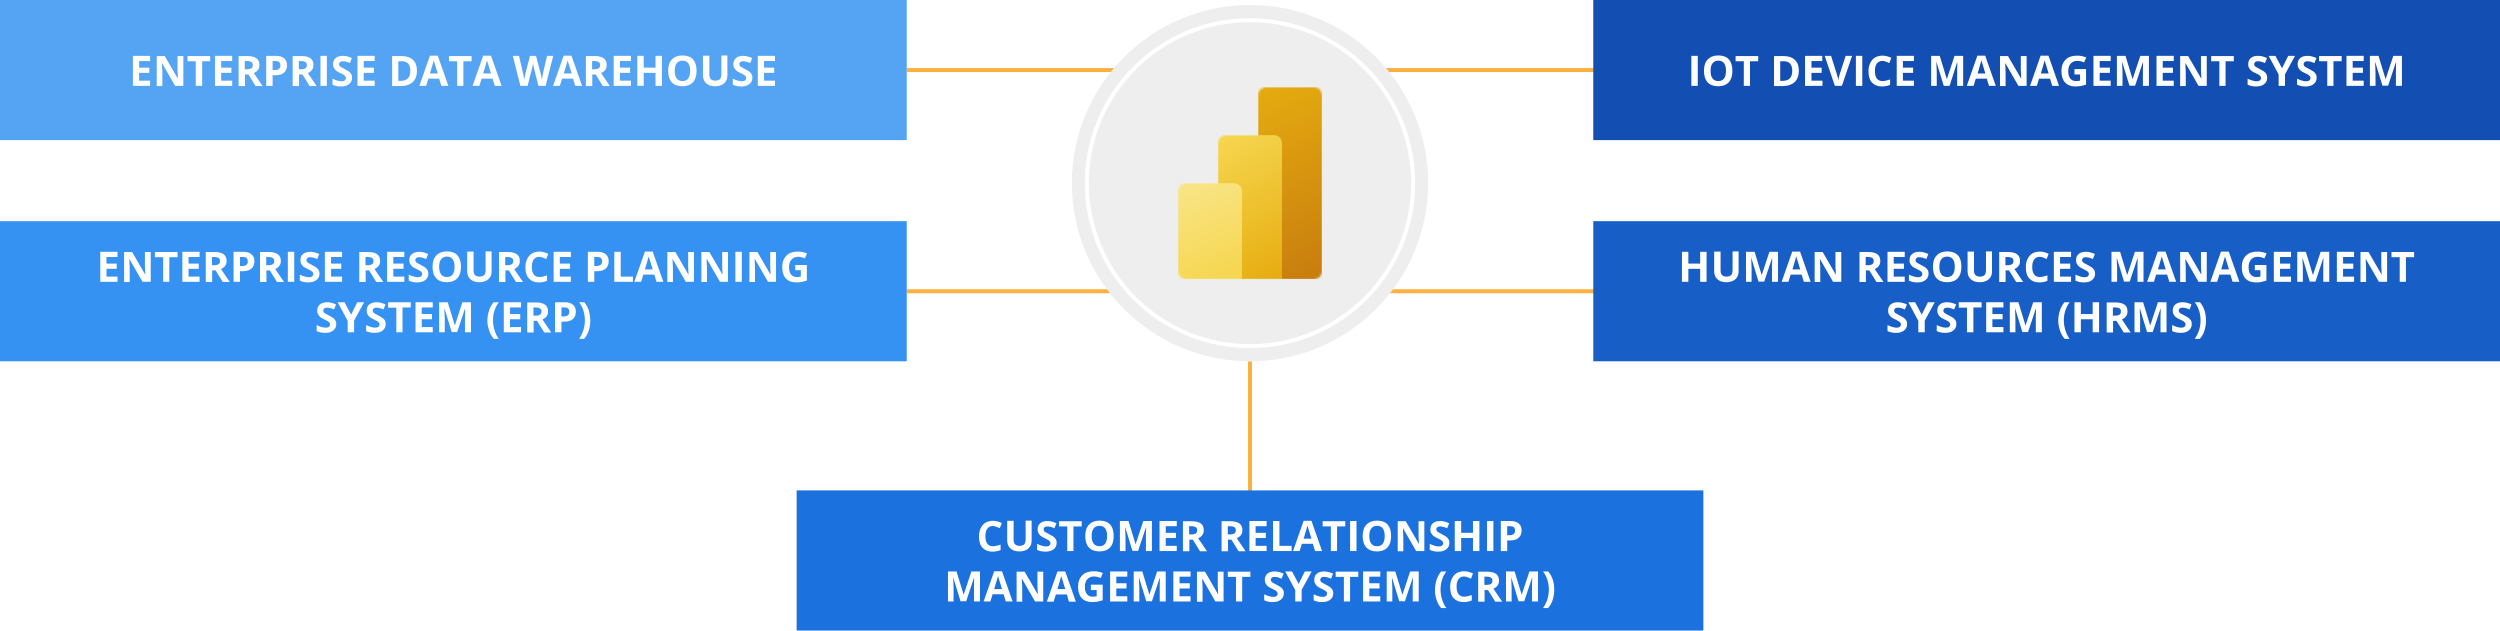 <?xml version="1.0" encoding="utf-8"?>
<!-- Generator: Adobe Illustrator 21.1.0, SVG Export Plug-In . SVG Version: 6.00 Build 0)  -->
<svg version="1.1" id="enterprise-data-warehouse-sciencesoft"
	 xmlns="http://www.w3.org/2000/svg" xmlns:xlink="http://www.w3.org/1999/xlink" x="0px" y="0px" viewBox="0 0 1249 315"
	 style="enable-background:new 0 0 1249 315;" xml:space="preserve">
<style type="text/css">
	.st0{fill:#FFFFFF;stroke:#FBB040;stroke-width:2;stroke-miterlimit:10;}
	.st1{fill:#EEEEEE;}
	.st2{fill:#EEEEEE;stroke:#FFFFFF;stroke-width:2;}
	.st3{fill:#54A4F3;}
	.st4{fill:#FFFFFF;}
	.st5{fill:#1B71DE;}
	.st6{fill:#3692F2;}
	.st7{fill:#175FC7;}
	.st8{clip-path:url(#SVGID_2_);}
	.st9{fill:#FFFFFF;filter:url(#Adobe_OpacityMaskFilter);}
	.st10{mask:url(#mask0_1_);}
	.st11{fill:url(#SVGID_3_);}
	.st12{opacity:0.2;}
	.st13{opacity:0.18;}
	.st14{fill:url(#SVGID_4_);}
	.st15{fill:url(#SVGID_5_);}
	.st16{fill:#134EB2;}
</style>
<line class="st0" x1="624.5" y1="180.5" x2="624.5" y2="246.5"/>
<line class="st0" x1="453" y1="35" x2="797" y2="35"/>
<line class="st0" x1="453" y1="145.5" x2="797" y2="145.5"/>
<ellipse class="st1" cx="624.5" cy="91.5" rx="89" ry="89"/>
<ellipse class="st2" cx="624.5" cy="91.5" rx="81.5" ry="81.4"/>
<rect class="st3" width="453" height="70"/>
<g>
	<path class="st4" d="M75,42.9h-8.6v-15H75v2.6h-5.5v3.3h5.1v2.6h-5.1v3.9H75V42.9z"/>
	<path class="st4" d="M91.5,42.9h-4l-6.5-11.3h-0.1c0.1,2,0.2,3.4,0.2,4.3v7.1h-2.8v-15h4l6.5,11.2h0.1c-0.1-1.9-0.2-3.3-0.2-4.1
		v-7.1h2.9V42.9z"/>
	<path class="st4" d="M101,42.9h-3.2V30.6h-4.1v-2.6h11.3v2.6H101V42.9z"/>
	<path class="st4" d="M116,42.9h-8.6v-15h8.6v2.6h-5.5v3.3h5.1v2.6h-5.1v3.9h5.5V42.9z"/>
	<path class="st4" d="M122.4,37.2v5.8h-3.2v-15h4.4c2,0,3.5,0.4,4.5,1.1c1,0.7,1.5,1.9,1.5,3.4c0,0.9-0.2,1.7-0.7,2.4
		c-0.5,0.7-1.2,1.2-2.1,1.6c2.3,3.4,3.7,5.5,4.4,6.5h-3.5l-3.6-5.8H122.4z M122.4,34.6h1c1,0,1.7-0.2,2.2-0.5s0.7-0.9,0.7-1.6
		c0-0.7-0.2-1.2-0.7-1.5c-0.5-0.3-1.2-0.5-2.3-0.5h-1V34.6z"/>
	<path class="st4" d="M143.4,32.6c0,1.6-0.5,2.8-1.5,3.7c-1,0.9-2.4,1.3-4.3,1.3h-1.4v5.3H133v-15h4.8c1.8,0,3.2,0.4,4.1,1.2
		C142.9,29.9,143.4,31.1,143.4,32.6z M136.2,35h1c1,0,1.7-0.2,2.2-0.6c0.5-0.4,0.7-0.9,0.7-1.7c0-0.7-0.2-1.3-0.6-1.7
		c-0.4-0.4-1-0.5-1.9-0.5h-1.4V35z"/>
	<path class="st4" d="M149.4,37.2v5.8h-3.2v-15h4.4c2,0,3.5,0.4,4.5,1.1c1,0.7,1.5,1.9,1.5,3.4c0,0.9-0.2,1.7-0.7,2.4
		c-0.5,0.7-1.2,1.2-2.1,1.6c2.3,3.4,3.7,5.5,4.4,6.5h-3.5l-3.6-5.8H149.4z M149.4,34.6h1c1,0,1.7-0.2,2.2-0.5s0.7-0.9,0.7-1.6
		c0-0.7-0.2-1.2-0.7-1.5c-0.5-0.3-1.2-0.5-2.3-0.5h-1V34.6z"/>
	<path class="st4" d="M160.1,42.9v-15h3.2v15H160.1z"/>
	<path class="st4" d="M175.9,38.8c0,1.4-0.5,2.4-1.5,3.2c-1,0.8-2.3,1.2-4.1,1.2c-1.6,0-3-0.3-4.2-0.9v-3c1,0.5,1.9,0.8,2.6,1
		c0.7,0.2,1.3,0.3,1.9,0.3c0.7,0,1.2-0.1,1.6-0.4c0.4-0.3,0.6-0.7,0.6-1.2c0-0.3-0.1-0.6-0.2-0.8c-0.2-0.2-0.4-0.4-0.7-0.7
		c-0.3-0.2-1-0.6-1.9-1c-0.9-0.4-1.6-0.8-2.1-1.2s-0.8-0.9-1.1-1.4s-0.4-1.1-0.4-1.8c0-1.3,0.4-2.4,1.3-3.1c0.9-0.8,2.1-1.1,3.7-1.1
		c0.8,0,1.5,0.1,2.2,0.3c0.7,0.2,1.4,0.4,2.2,0.8l-1,2.5c-0.8-0.3-1.5-0.6-2-0.7c-0.5-0.1-1-0.2-1.5-0.2c-0.6,0-1.1,0.1-1.4,0.4
		s-0.5,0.6-0.5,1.1c0,0.3,0.1,0.5,0.2,0.7c0.1,0.2,0.3,0.4,0.6,0.6c0.3,0.2,1,0.5,2,1.1c1.4,0.7,2.4,1.3,2.9,2
		C175.6,37,175.9,37.8,175.9,38.8z"/>
	<path class="st4" d="M187.2,42.9h-8.6v-15h8.6v2.6h-5.5v3.3h5.1v2.6h-5.1v3.9h5.5V42.9z"/>
	<path class="st4" d="M208.3,35.3c0,2.5-0.7,4.4-2.1,5.7c-1.4,1.3-3.4,2-6.1,2h-4.2v-15h4.7c2.4,0,4.3,0.6,5.7,1.9
		S208.3,33,208.3,35.3z M205,35.4c0-3.2-1.4-4.8-4.3-4.8H199v9.8h1.4C203.4,40.3,205,38.7,205,35.4z"/>
	<path class="st4" d="M220.5,42.9l-1.1-3.6H214l-1.1,3.6h-3.4l5.3-15.1h3.9l5.3,15.1H220.5z M218.7,36.7c-1-3.2-1.6-5.1-1.7-5.5
		c-0.1-0.4-0.2-0.8-0.3-1c-0.2,0.9-0.9,3-1.9,6.5H218.7z"/>
	<path class="st4" d="M231.6,42.9h-3.2V30.6h-4.1v-2.6h11.3v2.6h-4.1V42.9z"/>
	<path class="st4" d="M247.2,42.9l-1.1-3.6h-5.5l-1.1,3.6h-3.4l5.3-15.1h3.9l5.3,15.1H247.2z M245.3,36.7c-1-3.2-1.6-5.1-1.7-5.5
		c-0.1-0.4-0.2-0.8-0.3-1c-0.2,0.9-0.9,3-1.9,6.5H245.3z"/>
	<path class="st4" d="M272.6,42.9h-3.6l-2-7.9c-0.1-0.3-0.2-0.9-0.4-1.7c-0.2-0.9-0.3-1.5-0.3-1.8c0,0.4-0.1,1-0.3,1.8
		c-0.2,0.8-0.3,1.4-0.4,1.7l-2,7.9h-3.6l-3.8-15h3.1l1.9,8.2c0.3,1.5,0.6,2.8,0.7,3.9c0-0.4,0.1-1,0.3-1.8c0.1-0.8,0.3-1.5,0.4-1.9
		l2.2-8.4h3l2.2,8.4c0.1,0.4,0.2,1,0.4,1.7s0.3,1.4,0.3,2c0.1-0.5,0.2-1.2,0.3-2c0.2-0.8,0.3-1.4,0.4-1.9l1.9-8.2h3.1L272.6,42.9z"
		/>
	<path class="st4" d="M287.4,42.9l-1.1-3.6h-5.5l-1.1,3.6h-3.4l5.3-15.1h3.9l5.3,15.1H287.4z M285.6,36.7c-1-3.2-1.6-5.1-1.7-5.5
		c-0.1-0.4-0.2-0.8-0.3-1c-0.2,0.9-0.9,3-1.9,6.5H285.6z"/>
	<path class="st4" d="M295.9,37.2v5.8h-3.2v-15h4.4c2,0,3.5,0.4,4.5,1.1c1,0.7,1.5,1.9,1.5,3.4c0,0.9-0.2,1.7-0.7,2.4
		c-0.5,0.7-1.2,1.2-2.1,1.6c2.3,3.4,3.7,5.5,4.4,6.5h-3.5l-3.6-5.8H295.9z M295.9,34.6h1c1,0,1.7-0.2,2.2-0.5s0.7-0.9,0.7-1.6
		c0-0.7-0.2-1.2-0.7-1.5c-0.5-0.3-1.2-0.5-2.3-0.5h-1V34.6z"/>
	<path class="st4" d="M315.2,42.9h-8.6v-15h8.6v2.6h-5.5v3.3h5.1v2.6h-5.1v3.9h5.5V42.9z"/>
	<path class="st4" d="M330.7,42.9h-3.2v-6.5h-5.9v6.5h-3.2v-15h3.2v5.9h5.9v-5.9h3.2V42.9z"/>
	<path class="st4" d="M348,35.4c0,2.5-0.6,4.4-1.8,5.7s-3,2-5.3,2s-4.1-0.7-5.3-2s-1.8-3.2-1.8-5.7s0.6-4.4,1.9-5.7
		c1.2-1.3,3-2,5.3-2s4.1,0.7,5.3,2C347.4,31,348,32.9,348,35.4z M337.1,35.4c0,1.7,0.3,2.9,1,3.8s1.6,1.3,2.9,1.3
		c2.5,0,3.8-1.7,3.8-5.1c0-3.4-1.3-5.1-3.8-5.1c-1.3,0-2.2,0.4-2.9,1.3C337.4,32.5,337.1,33.7,337.1,35.4z"/>
	<path class="st4" d="M363.4,27.9v9.7c0,1.1-0.2,2.1-0.7,2.9c-0.5,0.8-1.2,1.5-2.1,1.9s-2,0.7-3.3,0.7c-1.9,0-3.4-0.5-4.5-1.5
		c-1.1-1-1.6-2.3-1.6-4.1v-9.7h3.2v9.2c0,1.2,0.2,2,0.7,2.5s1.2,0.8,2.3,0.8c1,0,1.8-0.3,2.3-0.8c0.5-0.5,0.7-1.4,0.7-2.6v-9.2
		H363.4z"/>
	<path class="st4" d="M375.9,38.8c0,1.4-0.5,2.4-1.5,3.2c-1,0.8-2.3,1.2-4.1,1.2c-1.6,0-3-0.3-4.2-0.9v-3c1,0.5,1.9,0.8,2.6,1
		c0.7,0.2,1.3,0.3,1.9,0.3c0.7,0,1.2-0.1,1.6-0.4c0.4-0.3,0.6-0.7,0.6-1.2c0-0.3-0.1-0.6-0.2-0.8c-0.2-0.2-0.4-0.4-0.7-0.7
		c-0.3-0.2-1-0.6-1.9-1c-0.9-0.4-1.6-0.8-2.1-1.2s-0.8-0.9-1.1-1.4s-0.4-1.1-0.4-1.8c0-1.3,0.4-2.4,1.3-3.1c0.9-0.8,2.1-1.1,3.7-1.1
		c0.8,0,1.5,0.1,2.2,0.3c0.7,0.2,1.4,0.4,2.2,0.8l-1,2.5c-0.8-0.3-1.5-0.6-2-0.7c-0.5-0.1-1-0.2-1.5-0.2c-0.6,0-1.1,0.1-1.4,0.4
		s-0.5,0.6-0.5,1.1c0,0.3,0.1,0.5,0.2,0.7c0.1,0.2,0.3,0.4,0.6,0.6c0.3,0.2,1,0.5,2,1.1c1.4,0.7,2.4,1.3,2.9,2
		C375.6,37,375.9,37.8,375.9,38.8z"/>
	<path class="st4" d="M387.2,42.9h-8.6v-15h8.6v2.6h-5.5v3.3h5.1v2.6h-5.1v3.9h5.5V42.9z"/>
</g>
<g>
	<rect x="398" y="245" class="st5" width="453" height="70"/>
	<g>
		<path class="st4" d="M496.1,262.8c-1.2,0-2.1,0.4-2.8,1.3c-0.7,0.9-1,2.2-1,3.8c0,3.3,1.3,5,3.8,5c1.1,0,2.3-0.3,3.8-0.8v2.7
			c-1.2,0.5-2.6,0.8-4.1,0.8c-2.2,0-3.8-0.7-5-2c-1.2-1.3-1.7-3.2-1.7-5.7c0-1.6,0.3-2.9,0.9-4.1c0.6-1.2,1.4-2.1,2.4-2.7
			c1.1-0.6,2.3-0.9,3.7-0.9c1.5,0,2.9,0.4,4.4,1.1l-1,2.6c-0.6-0.3-1.1-0.5-1.7-0.7S496.7,262.8,496.1,262.8z"/>
		<path class="st4" d="M515.4,260.3v9.7c0,1.1-0.2,2.1-0.7,2.9c-0.5,0.8-1.2,1.5-2.1,1.9s-2,0.7-3.3,0.7c-1.9,0-3.4-0.5-4.5-1.5
			c-1.1-1-1.6-2.3-1.6-4.1v-9.7h3.2v9.2c0,1.2,0.2,2,0.7,2.5s1.2,0.8,2.3,0.8c1,0,1.8-0.3,2.3-0.8c0.5-0.5,0.7-1.4,0.7-2.6v-9.2
			H515.4z"/>
		<path class="st4" d="M527.9,271.2c0,1.4-0.5,2.4-1.5,3.2c-1,0.8-2.3,1.2-4.1,1.2c-1.6,0-3-0.3-4.2-0.9v-3c1,0.5,1.9,0.8,2.6,1
			c0.7,0.2,1.3,0.3,1.9,0.3c0.7,0,1.2-0.1,1.6-0.4c0.4-0.3,0.6-0.7,0.6-1.2c0-0.3-0.1-0.6-0.2-0.8c-0.2-0.2-0.4-0.4-0.7-0.7
			c-0.3-0.2-1-0.5-1.9-1c-0.9-0.4-1.6-0.8-2.1-1.2s-0.8-0.9-1.1-1.4s-0.4-1.1-0.4-1.8c0-1.3,0.4-2.4,1.3-3.1
			c0.9-0.8,2.1-1.1,3.7-1.1c0.8,0,1.5,0.1,2.2,0.3c0.7,0.2,1.4,0.4,2.2,0.8l-1,2.5c-0.8-0.3-1.5-0.6-2-0.7c-0.5-0.1-1-0.2-1.5-0.2
			c-0.6,0-1.1,0.1-1.4,0.4s-0.5,0.6-0.5,1.1c0,0.3,0.1,0.5,0.2,0.7c0.1,0.2,0.3,0.4,0.6,0.6c0.3,0.2,1,0.5,2,1.1
			c1.4,0.7,2.4,1.3,2.9,2C527.6,269.4,527.9,270.2,527.9,271.2z"/>
		<path class="st4" d="M536.4,275.3h-3.2V263h-4.1v-2.6h11.3v2.6h-4.1V275.3z"/>
		<path class="st4" d="M556.4,267.8c0,2.5-0.6,4.4-1.8,5.7s-3,2-5.3,2s-4.1-0.7-5.3-2s-1.8-3.2-1.8-5.7s0.6-4.4,1.9-5.7
			c1.2-1.3,3-2,5.3-2s4.1,0.7,5.3,2C555.8,263.4,556.4,265.3,556.4,267.8z M545.4,267.8c0,1.7,0.3,2.9,1,3.8s1.6,1.3,2.9,1.3
			c2.5,0,3.8-1.7,3.8-5.1c0-3.4-1.3-5.1-3.8-5.1c-1.3,0-2.2,0.4-2.9,1.3C545.7,264.9,545.4,266.1,545.4,267.8z"/>
		<path class="st4" d="M565.8,275.3l-3.6-11.8h-0.1c0.1,2.4,0.2,4,0.2,4.8v7h-2.8v-15h4.3l3.5,11.5h0.1l3.8-11.5h4.3v15h-3v-7.1
			c0-0.3,0-0.7,0-1.2c0-0.4,0.1-1.6,0.1-3.5h-0.1l-3.9,11.7H565.8z"/>
		<path class="st4" d="M587.9,275.3h-8.6v-15h8.6v2.6h-5.5v3.3h5.1v2.6h-5.1v3.9h5.5V275.3z"/>
		<path class="st4" d="M594.2,269.6v5.8H591v-15h4.4c2,0,3.5,0.4,4.5,1.1c1,0.7,1.5,1.9,1.5,3.4c0,0.9-0.2,1.7-0.7,2.4
			c-0.5,0.7-1.2,1.2-2.1,1.6c2.3,3.4,3.7,5.5,4.4,6.5h-3.5l-3.6-5.8H594.2z M594.2,267h1c1,0,1.7-0.2,2.2-0.5s0.7-0.9,0.7-1.6
			c0-0.7-0.2-1.2-0.7-1.5c-0.5-0.3-1.2-0.5-2.3-0.5h-1V267z"/>
		<path class="st4" d="M613.5,269.6v5.8h-3.2v-15h4.4c2,0,3.5,0.4,4.5,1.1c1,0.7,1.5,1.9,1.5,3.4c0,0.9-0.2,1.7-0.7,2.4
			c-0.5,0.7-1.2,1.2-2.1,1.6c2.3,3.4,3.7,5.5,4.4,6.5h-3.5l-3.6-5.8H613.5z M613.5,267h1c1,0,1.7-0.2,2.2-0.5s0.7-0.9,0.7-1.6
			c0-0.7-0.2-1.2-0.7-1.5c-0.5-0.3-1.2-0.5-2.3-0.5h-1V267z"/>
		<path class="st4" d="M632.8,275.3h-8.6v-15h8.6v2.6h-5.5v3.3h5.1v2.6h-5.1v3.9h5.5V275.3z"/>
		<path class="st4" d="M636,275.3v-15h3.2v12.4h6.1v2.6H636z"/>
		<path class="st4" d="M657,275.3l-1.1-3.6h-5.5l-1.1,3.6H646l5.3-15.1h3.9l5.3,15.1H657z M655.2,269.1c-1-3.2-1.6-5.1-1.7-5.5
			c-0.1-0.4-0.2-0.8-0.3-1c-0.2,0.9-0.9,3-1.9,6.5H655.2z"/>
		<path class="st4" d="M668.1,275.3h-3.2V263h-4.1v-2.6h11.3v2.6h-4.1V275.3z"/>
		<path class="st4" d="M674.5,275.3v-15h3.2v15H674.5z"/>
		<path class="st4" d="M695,267.8c0,2.5-0.6,4.4-1.8,5.7s-3,2-5.3,2s-4.1-0.7-5.3-2s-1.8-3.2-1.8-5.7s0.6-4.4,1.9-5.7
			c1.2-1.3,3-2,5.3-2s4.1,0.7,5.3,2C694.4,263.4,695,265.3,695,267.8z M684.1,267.8c0,1.7,0.3,2.9,1,3.8s1.6,1.3,2.9,1.3
			c2.5,0,3.8-1.7,3.8-5.1c0-3.4-1.3-5.1-3.8-5.1c-1.3,0-2.2,0.4-2.9,1.3C684.4,264.9,684.1,266.1,684.1,267.8z"/>
		<path class="st4" d="M711.5,275.3h-4l-6.5-11.3h-0.1c0.1,2,0.2,3.4,0.2,4.3v7.1h-2.8v-15h4l6.5,11.2h0.1c-0.1-1.9-0.2-3.3-0.2-4.1
			v-7.1h2.9V275.3z"/>
		<path class="st4" d="M724.1,271.2c0,1.4-0.5,2.4-1.5,3.2c-1,0.8-2.3,1.2-4.1,1.2c-1.6,0-3-0.3-4.2-0.9v-3c1,0.5,1.9,0.8,2.6,1
			c0.7,0.2,1.3,0.3,1.9,0.3c0.7,0,1.2-0.1,1.6-0.4c0.4-0.3,0.6-0.7,0.6-1.2c0-0.3-0.1-0.6-0.2-0.8c-0.2-0.2-0.4-0.4-0.7-0.7
			c-0.3-0.2-1-0.5-1.9-1c-0.9-0.4-1.6-0.8-2.1-1.2s-0.8-0.9-1.1-1.4s-0.4-1.1-0.4-1.8c0-1.3,0.4-2.4,1.3-3.1
			c0.9-0.8,2.1-1.1,3.7-1.1c0.8,0,1.5,0.1,2.2,0.3c0.7,0.2,1.4,0.4,2.2,0.8l-1,2.5c-0.8-0.3-1.5-0.6-2-0.7c-0.5-0.1-1-0.2-1.5-0.2
			c-0.6,0-1.1,0.1-1.4,0.4s-0.5,0.6-0.5,1.1c0,0.3,0.1,0.5,0.2,0.7c0.1,0.2,0.3,0.4,0.6,0.6c0.3,0.2,1,0.5,2,1.1
			c1.4,0.7,2.4,1.3,2.9,2C723.8,269.4,724.1,270.2,724.1,271.2z"/>
		<path class="st4" d="M739.1,275.3h-3.2v-6.5H730v6.5h-3.2v-15h3.2v5.9h5.9v-5.9h3.2V275.3z"/>
		<path class="st4" d="M742.9,275.3v-15h3.2v15H742.9z"/>
		<path class="st4" d="M760.2,265c0,1.6-0.5,2.8-1.5,3.7c-1,0.9-2.4,1.3-4.3,1.3H753v5.3h-3.2v-15h4.8c1.8,0,3.2,0.4,4.1,1.2
			C759.7,262.3,760.2,263.5,760.2,265z M753,267.4h1c1,0,1.7-0.2,2.2-0.6c0.5-0.4,0.7-0.9,0.7-1.7c0-0.7-0.2-1.3-0.6-1.7
			c-0.4-0.4-1-0.5-1.9-0.5H753V267.4z"/>
		<path class="st4" d="M479.9,300.5l-3.6-11.8h-0.1c0.1,2.4,0.2,4,0.2,4.8v7h-2.8v-15h4.3l3.5,11.5h0.1l3.8-11.5h4.3v15h-3v-7.1
			c0-0.3,0-0.7,0-1.2c0-0.4,0.1-1.6,0.1-3.5h-0.1l-3.9,11.7H479.9z"/>
		<path class="st4" d="M502.5,300.5l-1.1-3.6h-5.5l-1.1,3.6h-3.4l5.3-15.1h3.9l5.3,15.1H502.5z M500.6,294.3c-1-3.2-1.6-5.1-1.7-5.5
			c-0.1-0.4-0.2-0.8-0.3-1c-0.2,0.9-0.9,3-1.9,6.5H500.6z"/>
		<path class="st4" d="M521.1,300.5h-4l-6.5-11.3h-0.1c0.1,2,0.2,3.4,0.2,4.3v7.1h-2.8v-15h4l6.5,11.2h0.1c-0.1-1.9-0.2-3.3-0.2-4.1
			v-7.1h2.9V300.5z"/>
		<path class="st4" d="M534,300.5L533,297h-5.5l-1.1,3.6H523l5.3-15.1h3.9l5.3,15.1H534z M532.2,294.3c-1-3.2-1.6-5.1-1.7-5.5
			c-0.1-0.4-0.2-0.8-0.3-1c-0.2,0.9-0.9,3-1.9,6.5H532.2z"/>
		<path class="st4" d="M545,292.1h5.9v7.8c-1,0.3-1.9,0.5-2.7,0.7c-0.9,0.1-1.7,0.2-2.6,0.2c-2.3,0-4-0.7-5.2-2
			c-1.2-1.3-1.8-3.2-1.8-5.7c0-2.4,0.7-4.3,2.1-5.7c1.4-1.4,3.3-2,5.8-2c1.5,0,3,0.3,4.5,0.9l-1.1,2.5c-1.1-0.5-2.2-0.8-3.4-0.8
			c-1.4,0-2.5,0.5-3.3,1.4s-1.2,2.2-1.2,3.7c0,1.6,0.3,2.9,1,3.7c0.7,0.9,1.6,1.3,2.9,1.3c0.7,0,1.3-0.1,2-0.2v-3.1H545V292.1z"/>
		<path class="st4" d="M563.2,300.5h-8.6v-15h8.6v2.6h-5.5v3.3h5.1v2.6h-5.1v3.9h5.5V300.5z"/>
		<path class="st4" d="M572.7,300.5l-3.6-11.8H569c0.1,2.4,0.2,4,0.2,4.8v7h-2.8v-15h4.3l3.5,11.5h0.1l3.8-11.5h4.3v15h-3v-7.1
			c0-0.3,0-0.7,0-1.2c0-0.4,0.1-1.6,0.1-3.5h-0.1l-3.9,11.7H572.7z"/>
		<path class="st4" d="M594.8,300.5h-8.6v-15h8.6v2.6h-5.5v3.3h5.1v2.6h-5.1v3.9h5.5V300.5z"/>
		<path class="st4" d="M611.2,300.5h-4l-6.5-11.3h-0.1c0.1,2,0.2,3.4,0.2,4.3v7.1h-2.8v-15h4l6.5,11.2h0.1c-0.1-1.9-0.2-3.3-0.2-4.1
			v-7.1h2.9V300.5z"/>
		<path class="st4" d="M620.7,300.5h-3.2v-12.3h-4.1v-2.6h11.3v2.6h-4.1V300.5z"/>
		<path class="st4" d="M641.4,296.4c0,1.4-0.5,2.4-1.5,3.2c-1,0.8-2.3,1.2-4.1,1.2c-1.6,0-3-0.3-4.2-0.9v-3c1,0.5,1.9,0.8,2.6,1
			c0.7,0.2,1.3,0.3,1.9,0.3c0.7,0,1.2-0.1,1.6-0.4c0.4-0.3,0.6-0.7,0.6-1.2c0-0.3-0.1-0.6-0.2-0.8c-0.2-0.2-0.4-0.4-0.7-0.7
			c-0.3-0.2-1-0.5-1.9-1c-0.9-0.4-1.6-0.8-2.1-1.2s-0.8-0.9-1.1-1.4s-0.4-1.1-0.4-1.8c0-1.3,0.4-2.4,1.3-3.1
			c0.9-0.8,2.1-1.1,3.7-1.1c0.8,0,1.5,0.1,2.2,0.3c0.7,0.2,1.4,0.4,2.2,0.8l-1,2.5c-0.8-0.3-1.5-0.6-2-0.7c-0.5-0.1-1-0.2-1.5-0.2
			c-0.6,0-1.1,0.1-1.4,0.4s-0.5,0.6-0.5,1.1c0,0.3,0.1,0.5,0.2,0.7c0.1,0.2,0.3,0.4,0.6,0.6c0.3,0.2,1,0.5,2,1.1
			c1.4,0.7,2.4,1.3,2.9,2C641.2,294.6,641.4,295.4,641.4,296.4z"/>
		<path class="st4" d="M648.8,291.7l3.1-6.2h3.4l-5,9.2v5.8h-3.2v-5.7l-5-9.3h3.4L648.8,291.7z"/>
		<path class="st4" d="M666.1,296.4c0,1.4-0.5,2.4-1.5,3.2c-1,0.8-2.3,1.2-4.1,1.2c-1.6,0-3-0.3-4.2-0.9v-3c1,0.5,1.9,0.8,2.6,1
			c0.7,0.2,1.3,0.3,1.9,0.3c0.7,0,1.2-0.1,1.6-0.4c0.4-0.3,0.6-0.7,0.6-1.2c0-0.3-0.1-0.6-0.2-0.8c-0.2-0.2-0.4-0.4-0.7-0.7
			c-0.3-0.2-1-0.5-1.9-1c-0.9-0.4-1.6-0.8-2.1-1.2s-0.8-0.9-1.1-1.4s-0.4-1.1-0.4-1.8c0-1.3,0.4-2.4,1.3-3.1
			c0.9-0.8,2.1-1.1,3.7-1.1c0.8,0,1.5,0.1,2.2,0.3c0.7,0.2,1.4,0.4,2.2,0.8l-1,2.5c-0.8-0.3-1.5-0.6-2-0.7c-0.5-0.1-1-0.2-1.5-0.2
			c-0.6,0-1.1,0.1-1.4,0.4s-0.5,0.6-0.5,1.1c0,0.3,0.1,0.5,0.2,0.7c0.1,0.2,0.3,0.4,0.6,0.6c0.3,0.2,1,0.5,2,1.1
			c1.4,0.7,2.4,1.3,2.9,2C665.8,294.6,666.1,295.4,666.1,296.4z"/>
		<path class="st4" d="M674.6,300.5h-3.2v-12.3h-4.1v-2.6h11.3v2.6h-4.1V300.5z"/>
		<path class="st4" d="M689.6,300.5H681v-15h8.6v2.6h-5.5v3.3h5.1v2.6h-5.1v3.9h5.5V300.5z"/>
		<path class="st4" d="M699.1,300.5l-3.6-11.8h-0.1c0.1,2.4,0.2,4,0.2,4.8v7h-2.8v-15h4.3l3.5,11.5h0.1l3.8-11.5h4.3v15h-3v-7.1
			c0-0.3,0-0.7,0-1.2c0-0.4,0.1-1.6,0.1-3.5h-0.1l-3.9,11.7H699.1z"/>
		<path class="st4" d="M716.9,294.8c0-1.8,0.3-3.5,0.8-5.1c0.5-1.6,1.3-3,2.3-4.2h2.6c-1,1.3-1.7,2.8-2.2,4.3s-0.7,3.2-0.7,4.9
			c0,1.7,0.3,3.3,0.8,4.9c0.5,1.6,1.2,3,2.1,4.2H720c-1-1.2-1.8-2.5-2.3-4.1S716.9,296.6,716.9,294.8z"/>
		<path class="st4" d="M731.5,288c-1.2,0-2.1,0.4-2.8,1.3c-0.7,0.9-1,2.2-1,3.8c0,3.3,1.3,5,3.8,5c1.1,0,2.3-0.3,3.8-0.8v2.7
			c-1.2,0.5-2.6,0.8-4.1,0.8c-2.2,0-3.8-0.7-5-2c-1.2-1.3-1.7-3.2-1.7-5.7c0-1.6,0.3-2.9,0.9-4.1c0.6-1.2,1.4-2.1,2.4-2.7
			c1.1-0.6,2.3-0.9,3.7-0.9c1.5,0,2.9,0.4,4.4,1.1l-1,2.6c-0.6-0.3-1.1-0.5-1.7-0.7S732,288,731.5,288z"/>
		<path class="st4" d="M741.7,294.8v5.8h-3.2v-15h4.4c2,0,3.5,0.4,4.5,1.1c1,0.7,1.5,1.9,1.5,3.4c0,0.9-0.2,1.7-0.7,2.4
			c-0.5,0.7-1.2,1.2-2.1,1.6c2.3,3.4,3.7,5.5,4.4,6.5h-3.5l-3.6-5.8H741.7z M741.7,292.2h1c1,0,1.7-0.2,2.2-0.5s0.7-0.9,0.7-1.6
			c0-0.7-0.2-1.2-0.7-1.5c-0.5-0.3-1.2-0.5-2.3-0.5h-1V292.2z"/>
		<path class="st4" d="M758.7,300.5l-3.6-11.8H755c0.1,2.4,0.2,4,0.2,4.8v7h-2.8v-15h4.3l3.5,11.5h0.1l3.8-11.5h4.3v15h-3v-7.1
			c0-0.3,0-0.7,0-1.2c0-0.4,0.1-1.6,0.1-3.5h-0.1l-3.9,11.7H758.7z"/>
		<path class="st4" d="M776.5,294.8c0,1.8-0.3,3.5-0.8,5c-0.5,1.6-1.3,2.9-2.3,4h-2.5c0.9-1.3,1.6-2.7,2.1-4.2s0.8-3.2,0.8-4.9
			c0-1.7-0.2-3.3-0.7-4.9s-1.2-3-2.2-4.3h2.6c1,1.2,1.8,2.6,2.3,4.2C776.3,291.3,776.5,293,776.5,294.8z"/>
	</g>
</g>
<rect y="110.5" class="st6" width="453" height="70"/>
<g>
	<path class="st4" d="M58.7,140.8h-8.6v-15h8.6v2.6h-5.5v3.3h5.1v2.6h-5.1v3.9h5.5V140.8z"/>
	<path class="st4" d="M75.2,140.8h-4l-6.5-11.3h-0.1c0.1,2,0.2,3.4,0.2,4.3v7.1h-2.8v-15h4l6.5,11.2h0.1c-0.1-1.9-0.2-3.3-0.2-4.1
		v-7.1h2.9V140.8z"/>
	<path class="st4" d="M84.7,140.8h-3.2v-12.3h-4.1v-2.6h11.3v2.6h-4.1V140.8z"/>
	<path class="st4" d="M99.7,140.8h-8.6v-15h8.6v2.6h-5.5v3.3h5.1v2.6h-5.1v3.9h5.5V140.8z"/>
	<path class="st4" d="M106,135.1v5.8h-3.2v-15h4.4c2,0,3.5,0.4,4.5,1.1c1,0.7,1.5,1.9,1.5,3.4c0,0.9-0.2,1.7-0.7,2.4
		c-0.5,0.7-1.2,1.2-2.1,1.6c2.3,3.4,3.7,5.5,4.4,6.5h-3.5l-3.6-5.8H106z M106,132.5h1c1,0,1.7-0.2,2.2-0.5s0.7-0.9,0.7-1.6
		c0-0.7-0.2-1.2-0.7-1.5c-0.5-0.3-1.2-0.5-2.3-0.5h-1V132.5z"/>
	<path class="st4" d="M127.1,130.5c0,1.6-0.5,2.8-1.5,3.7s-2.4,1.3-4.3,1.3h-1.4v5.3h-3.2v-15h4.8c1.8,0,3.2,0.4,4.1,1.2
		C126.6,127.8,127.1,129,127.1,130.5z M119.9,132.9h1c1,0,1.7-0.2,2.2-0.6c0.5-0.4,0.7-0.9,0.7-1.7c0-0.7-0.2-1.3-0.6-1.7
		c-0.4-0.4-1-0.5-1.9-0.5h-1.4V132.9z"/>
	<path class="st4" d="M133.1,135.1v5.8h-3.2v-15h4.4c2,0,3.5,0.4,4.5,1.1c1,0.7,1.5,1.9,1.5,3.4c0,0.9-0.2,1.7-0.7,2.4
		c-0.5,0.7-1.2,1.2-2.1,1.6c2.3,3.4,3.7,5.5,4.4,6.5h-3.5l-3.6-5.8H133.1z M133.1,132.5h1c1,0,1.7-0.2,2.2-0.5s0.7-0.9,0.7-1.6
		c0-0.7-0.2-1.2-0.7-1.5c-0.5-0.3-1.2-0.5-2.3-0.5h-1V132.5z"/>
	<path class="st4" d="M143.8,140.8v-15h3.2v15H143.8z"/>
	<path class="st4" d="M159.6,136.7c0,1.4-0.5,2.4-1.5,3.2c-1,0.8-2.3,1.2-4.1,1.2c-1.6,0-3-0.3-4.2-0.9v-3c1,0.5,1.9,0.8,2.6,1
		s1.3,0.3,1.9,0.3c0.7,0,1.2-0.1,1.6-0.4s0.6-0.7,0.6-1.2c0-0.3-0.1-0.6-0.2-0.8c-0.2-0.2-0.4-0.4-0.7-0.7c-0.3-0.2-1-0.5-1.9-1
		c-0.9-0.4-1.6-0.8-2.1-1.2s-0.8-0.9-1.1-1.4s-0.4-1.1-0.4-1.8c0-1.3,0.4-2.4,1.3-3.1s2.1-1.1,3.7-1.1c0.8,0,1.5,0.1,2.2,0.3
		c0.7,0.2,1.4,0.4,2.2,0.8l-1,2.5c-0.8-0.3-1.5-0.6-2-0.7c-0.5-0.1-1-0.2-1.5-0.2c-0.6,0-1.1,0.1-1.4,0.4s-0.5,0.6-0.5,1.1
		c0,0.3,0.1,0.5,0.2,0.7c0.1,0.2,0.3,0.4,0.6,0.6c0.3,0.2,1,0.5,2,1.1c1.4,0.7,2.4,1.3,2.9,2C159.3,134.9,159.6,135.7,159.6,136.7z"
		/>
	<path class="st4" d="M170.9,140.8h-8.6v-15h8.6v2.6h-5.5v3.3h5.1v2.6h-5.1v3.9h5.5V140.8z"/>
	<path class="st4" d="M182.7,135.1v5.8h-3.2v-15h4.4c2,0,3.5,0.4,4.5,1.1c1,0.7,1.5,1.9,1.5,3.4c0,0.9-0.2,1.7-0.7,2.4
		c-0.5,0.7-1.2,1.2-2.1,1.6c2.3,3.4,3.7,5.5,4.4,6.5H188l-3.6-5.8H182.7z M182.7,132.5h1c1,0,1.7-0.2,2.2-0.5s0.7-0.9,0.7-1.6
		c0-0.7-0.2-1.2-0.7-1.5c-0.5-0.3-1.2-0.5-2.3-0.5h-1V132.5z"/>
	<path class="st4" d="M202,140.8h-8.6v-15h8.6v2.6h-5.5v3.3h5.1v2.6h-5.1v3.9h5.5V140.8z"/>
	<path class="st4" d="M214,136.7c0,1.4-0.5,2.4-1.5,3.2c-1,0.8-2.3,1.2-4.1,1.2c-1.6,0-3-0.3-4.2-0.9v-3c1,0.5,1.9,0.8,2.6,1
		s1.3,0.3,1.9,0.3c0.7,0,1.2-0.1,1.6-0.4s0.6-0.7,0.6-1.2c0-0.3-0.1-0.6-0.2-0.8c-0.2-0.2-0.4-0.4-0.7-0.7c-0.3-0.2-1-0.5-1.9-1
		c-0.9-0.4-1.6-0.8-2.1-1.2s-0.8-0.9-1.1-1.4s-0.4-1.1-0.4-1.8c0-1.3,0.4-2.4,1.3-3.1s2.1-1.1,3.7-1.1c0.8,0,1.5,0.1,2.2,0.3
		c0.7,0.2,1.4,0.4,2.2,0.8l-1,2.5c-0.8-0.3-1.5-0.6-2-0.7c-0.5-0.1-1-0.2-1.5-0.2c-0.6,0-1.1,0.1-1.4,0.4s-0.5,0.6-0.5,1.1
		c0,0.3,0.1,0.5,0.2,0.7c0.1,0.2,0.3,0.4,0.6,0.6c0.3,0.2,1,0.5,2,1.1c1.4,0.7,2.4,1.3,2.9,2C213.7,134.9,214,135.7,214,136.7z"/>
	<path class="st4" d="M230.3,133.3c0,2.5-0.6,4.4-1.8,5.7s-3,2-5.3,2s-4.1-0.7-5.3-2s-1.8-3.2-1.8-5.7s0.6-4.4,1.9-5.7
		c1.2-1.3,3-2,5.3-2s4.1,0.7,5.3,2C229.7,128.9,230.3,130.8,230.3,133.3z M219.4,133.3c0,1.7,0.3,2.9,1,3.8s1.6,1.3,2.9,1.3
		c2.5,0,3.8-1.7,3.8-5.1c0-3.4-1.3-5.1-3.8-5.1c-1.3,0-2.2,0.4-2.9,1.3C219.7,130.4,219.4,131.6,219.4,133.3z"/>
	<path class="st4" d="M245.6,125.8v9.7c0,1.1-0.2,2.1-0.7,2.9c-0.5,0.8-1.2,1.5-2.1,1.9s-2,0.7-3.3,0.7c-1.9,0-3.4-0.5-4.5-1.5
		c-1.1-1-1.6-2.3-1.6-4.1v-9.7h3.2v9.2c0,1.2,0.2,2,0.7,2.5s1.2,0.8,2.3,0.8c1,0,1.8-0.3,2.3-0.8c0.5-0.5,0.7-1.4,0.7-2.6v-9.2
		H245.6z"/>
	<path class="st4" d="M252.5,135.1v5.8h-3.2v-15h4.4c2,0,3.5,0.4,4.5,1.1c1,0.7,1.5,1.9,1.5,3.4c0,0.9-0.2,1.7-0.7,2.4
		c-0.5,0.7-1.2,1.2-2.1,1.6c2.3,3.4,3.7,5.5,4.4,6.5h-3.5l-3.6-5.8H252.5z M252.5,132.5h1c1,0,1.7-0.2,2.2-0.5s0.7-0.9,0.7-1.6
		c0-0.7-0.2-1.2-0.7-1.5c-0.5-0.3-1.2-0.5-2.3-0.5h-1V132.5z"/>
	<path class="st4" d="M269.5,128.3c-1.2,0-2.1,0.4-2.8,1.3c-0.7,0.9-1,2.2-1,3.8c0,3.3,1.3,5,3.8,5c1.1,0,2.3-0.3,3.8-0.8v2.7
		c-1.2,0.5-2.6,0.8-4.1,0.8c-2.2,0-3.8-0.7-5-2c-1.2-1.3-1.7-3.2-1.7-5.7c0-1.6,0.3-2.9,0.9-4.1c0.6-1.2,1.4-2.1,2.4-2.7
		c1.1-0.6,2.3-0.9,3.7-0.9c1.5,0,2.9,0.4,4.4,1.1l-1,2.6c-0.6-0.3-1.1-0.5-1.7-0.7S270.1,128.3,269.5,128.3z"/>
	<path class="st4" d="M285.2,140.8h-8.6v-15h8.6v2.6h-5.5v3.3h5.1v2.6h-5.1v3.9h5.5V140.8z"/>
	<path class="st4" d="M304.1,130.5c0,1.6-0.5,2.8-1.5,3.7s-2.4,1.3-4.3,1.3h-1.4v5.3h-3.2v-15h4.8c1.8,0,3.2,0.4,4.1,1.2
		C303.6,127.8,304.1,129,304.1,130.5z M296.9,132.9h1c1,0,1.7-0.2,2.2-0.6c0.5-0.4,0.7-0.9,0.7-1.7c0-0.7-0.2-1.3-0.6-1.7
		c-0.4-0.4-1-0.5-1.9-0.5h-1.4V132.9z"/>
	<path class="st4" d="M306.9,140.8v-15h3.2v12.4h6.1v2.6H306.9z"/>
	<path class="st4" d="M328,140.8l-1.1-3.6h-5.5l-1.1,3.6h-3.4l5.3-15.1h3.9l5.3,15.1H328z M326.1,134.6c-1-3.2-1.6-5.1-1.7-5.5
		c-0.1-0.4-0.2-0.8-0.3-1c-0.2,0.9-0.9,3-1.9,6.5H326.1z"/>
	<path class="st4" d="M346.6,140.8h-4l-6.5-11.3h-0.1c0.1,2,0.2,3.4,0.2,4.3v7.1h-2.8v-15h4l6.5,11.2h0.1c-0.1-1.9-0.2-3.3-0.2-4.1
		v-7.1h2.9V140.8z"/>
	<path class="st4" d="M363.7,140.8h-4l-6.5-11.3H353c0.1,2,0.2,3.4,0.2,4.3v7.1h-2.8v-15h4l6.5,11.2h0.1c-0.1-1.9-0.2-3.3-0.2-4.1
		v-7.1h2.9V140.8z"/>
	<path class="st4" d="M367.4,140.8v-15h3.2v15H367.4z"/>
	<path class="st4" d="M387.7,140.8h-4l-6.5-11.3H377c0.1,2,0.2,3.4,0.2,4.3v7.1h-2.8v-15h4l6.5,11.2h0.1c-0.1-1.9-0.2-3.3-0.2-4.1
		v-7.1h2.9V140.8z"/>
	<path class="st4" d="M397.2,132.4h5.9v7.8c-1,0.3-1.9,0.5-2.7,0.7c-0.9,0.1-1.7,0.2-2.6,0.2c-2.3,0-4-0.7-5.2-2
		c-1.2-1.3-1.8-3.2-1.8-5.7c0-2.4,0.7-4.3,2.1-5.7c1.4-1.4,3.3-2,5.8-2c1.5,0,3,0.3,4.5,0.9l-1.1,2.5c-1.1-0.5-2.2-0.8-3.4-0.8
		c-1.4,0-2.5,0.5-3.3,1.4s-1.2,2.2-1.2,3.7c0,1.6,0.3,2.9,1,3.7c0.7,0.9,1.6,1.3,2.9,1.3c0.7,0,1.3-0.1,2-0.2V135h-2.8V132.4z"/>
	<path class="st4" d="M168,161.9c0,1.4-0.5,2.4-1.5,3.2c-1,0.8-2.3,1.2-4.1,1.2c-1.6,0-3-0.3-4.2-0.9v-3c1,0.5,1.9,0.8,2.6,1
		s1.3,0.3,1.9,0.3c0.7,0,1.2-0.1,1.6-0.4s0.6-0.7,0.6-1.2c0-0.3-0.1-0.6-0.2-0.8c-0.2-0.2-0.4-0.4-0.7-0.7c-0.3-0.2-1-0.5-1.9-1
		c-0.9-0.4-1.6-0.8-2.1-1.2s-0.8-0.9-1.1-1.4s-0.4-1.1-0.4-1.8c0-1.3,0.4-2.4,1.3-3.1s2.1-1.1,3.7-1.1c0.8,0,1.5,0.1,2.2,0.3
		c0.7,0.2,1.4,0.4,2.2,0.8l-1,2.5c-0.8-0.3-1.5-0.6-2-0.7c-0.5-0.1-1-0.2-1.5-0.2c-0.6,0-1.1,0.1-1.4,0.4s-0.5,0.6-0.5,1.1
		c0,0.3,0.1,0.5,0.2,0.7c0.1,0.2,0.3,0.4,0.6,0.6c0.3,0.2,1,0.5,2,1.1c1.4,0.7,2.4,1.3,2.9,2C167.7,160.1,168,160.9,168,161.9z"/>
	<path class="st4" d="M175.4,157.2l3.1-6.2h3.4l-5,9.2v5.8h-3.2v-5.7l-5-9.3h3.4L175.4,157.2z"/>
	<path class="st4" d="M192.7,161.9c0,1.4-0.5,2.4-1.5,3.2c-1,0.8-2.3,1.2-4.1,1.2c-1.6,0-3-0.3-4.2-0.9v-3c1,0.5,1.9,0.8,2.6,1
		s1.3,0.3,1.9,0.3c0.7,0,1.2-0.1,1.6-0.4s0.6-0.7,0.6-1.2c0-0.3-0.1-0.6-0.2-0.8c-0.2-0.2-0.4-0.4-0.7-0.7c-0.3-0.2-1-0.5-1.9-1
		c-0.9-0.4-1.6-0.8-2.1-1.2s-0.8-0.9-1.1-1.4s-0.4-1.1-0.4-1.8c0-1.3,0.4-2.4,1.3-3.1s2.1-1.1,3.7-1.1c0.8,0,1.5,0.1,2.2,0.3
		c0.7,0.2,1.4,0.4,2.2,0.8l-1,2.5c-0.8-0.3-1.5-0.6-2-0.7c-0.5-0.1-1-0.2-1.5-0.2c-0.6,0-1.1,0.1-1.4,0.4s-0.5,0.6-0.5,1.1
		c0,0.3,0.1,0.5,0.2,0.7c0.1,0.2,0.3,0.4,0.6,0.6c0.3,0.2,1,0.5,2,1.1c1.4,0.7,2.4,1.3,2.9,2C192.4,160.1,192.7,160.9,192.7,161.9z"
		/>
	<path class="st4" d="M201.2,166H198v-12.3h-4.1V151h11.3v2.6h-4.1V166z"/>
	<path class="st4" d="M216.2,166h-8.6v-15h8.6v2.6h-5.5v3.3h5.1v2.6h-5.1v3.9h5.5V166z"/>
	<path class="st4" d="M225.7,166l-3.6-11.8H222c0.1,2.4,0.2,4,0.2,4.8v7h-2.8v-15h4.3l3.5,11.5h0.1L231,151h4.3v15h-3v-7.1
		c0-0.3,0-0.7,0-1.2c0-0.4,0.1-1.6,0.1-3.5h-0.1l-3.9,11.7H225.7z"/>
	<path class="st4" d="M243.5,160.3c0-1.8,0.3-3.5,0.8-5.1c0.5-1.6,1.3-3,2.3-4.2h2.6c-1,1.3-1.7,2.8-2.2,4.3s-0.7,3.2-0.7,4.9
		c0,1.7,0.3,3.3,0.8,4.9c0.5,1.6,1.2,3,2.1,4.2h-2.5c-1-1.2-1.8-2.5-2.3-4.1S243.5,162.1,243.5,160.3z"/>
	<path class="st4" d="M260.3,166h-8.6v-15h8.6v2.6h-5.5v3.3h5.1v2.6h-5.1v3.9h5.5V166z"/>
	<path class="st4" d="M266.6,160.3v5.8h-3.2v-15h4.4c2,0,3.5,0.4,4.5,1.1c1,0.7,1.5,1.9,1.5,3.4c0,0.9-0.2,1.7-0.7,2.4
		c-0.5,0.7-1.2,1.2-2.1,1.6c2.3,3.4,3.7,5.5,4.4,6.5h-3.5l-3.6-5.8H266.6z M266.6,157.7h1c1,0,1.7-0.2,2.2-0.5s0.7-0.9,0.7-1.6
		c0-0.7-0.2-1.2-0.7-1.5c-0.5-0.3-1.2-0.5-2.3-0.5h-1V157.7z"/>
	<path class="st4" d="M287.7,155.7c0,1.6-0.5,2.8-1.5,3.7s-2.4,1.3-4.3,1.3h-1.4v5.3h-3.2v-15h4.8c1.8,0,3.2,0.4,4.1,1.2
		C287.2,153,287.7,154.2,287.7,155.7z M280.5,158.1h1c1,0,1.7-0.2,2.2-0.6c0.5-0.4,0.7-0.9,0.7-1.7c0-0.7-0.2-1.3-0.6-1.7
		c-0.4-0.4-1-0.5-1.9-0.5h-1.4V158.1z"/>
	<path class="st4" d="M294.9,160.3c0,1.8-0.3,3.5-0.8,5s-1.3,2.9-2.3,4h-2.5c0.9-1.3,1.6-2.7,2.1-4.2s0.8-3.2,0.8-4.9
		c0-1.7-0.2-3.3-0.7-4.9s-1.2-3-2.2-4.3h2.6c1,1.2,1.8,2.6,2.3,4.2C294.6,156.8,294.9,158.5,294.9,160.3z"/>
</g>
<g>
	<rect x="796" y="110.5" class="st7" width="453" height="70"/>
	<g>
		<path class="st4" d="M852.6,140.8h-3.2v-6.5h-5.9v6.5h-3.2v-15h3.2v5.9h5.9v-5.9h3.2V140.8z"/>
		<path class="st4" d="M868.6,125.8v9.7c0,1.1-0.2,2.1-0.7,2.9s-1.2,1.5-2.1,1.9c-0.9,0.4-2,0.7-3.3,0.7c-1.9,0-3.4-0.5-4.5-1.5
			c-1.1-1-1.6-2.3-1.6-4.1v-9.7h3.2v9.2c0,1.2,0.2,2,0.7,2.5s1.2,0.8,2.3,0.8c1,0,1.8-0.3,2.3-0.8c0.5-0.5,0.7-1.4,0.7-2.6v-9.2
			H868.6z"/>
		<path class="st4" d="M878.6,140.8l-3.6-11.8h-0.1c0.1,2.4,0.2,4,0.2,4.8v7h-2.8v-15h4.3l3.5,11.5h0.1l3.8-11.5h4.3v15h-3v-7.1
			c0-0.3,0-0.7,0-1.2c0-0.4,0.1-1.6,0.1-3.5h-0.1l-3.9,11.7H878.6z"/>
		<path class="st4" d="M901.2,140.8l-1.1-3.6h-5.5l-1.1,3.6h-3.4l5.3-15.1h3.9l5.3,15.1H901.2z M899.4,134.6c-1-3.2-1.6-5.1-1.7-5.5
			c-0.1-0.4-0.2-0.8-0.3-1c-0.2,0.9-0.9,3-1.9,6.5H899.4z"/>
		<path class="st4" d="M919.8,140.8h-4l-6.5-11.3h-0.1c0.1,2,0.2,3.4,0.2,4.3v7.1h-2.8v-15h4l6.5,11.2h0.1c-0.1-1.9-0.2-3.3-0.2-4.1
			v-7.1h2.9V140.8z"/>
		<path class="st4" d="M932.2,135.1v5.8h-3.2v-15h4.4c2,0,3.5,0.4,4.5,1.1c1,0.7,1.5,1.9,1.5,3.4c0,0.9-0.2,1.7-0.7,2.4
			c-0.5,0.7-1.2,1.2-2.1,1.6c2.3,3.4,3.7,5.5,4.4,6.5h-3.5l-3.6-5.8H932.2z M932.2,132.5h1c1,0,1.7-0.2,2.2-0.5s0.7-0.9,0.7-1.6
			c0-0.7-0.2-1.2-0.7-1.5c-0.5-0.3-1.2-0.5-2.3-0.5h-1V132.5z"/>
		<path class="st4" d="M951.6,140.8h-8.6v-15h8.6v2.6h-5.5v3.3h5.1v2.6h-5.1v3.9h5.5V140.8z"/>
		<path class="st4" d="M963.5,136.7c0,1.4-0.5,2.4-1.5,3.2s-2.3,1.2-4.1,1.2c-1.6,0-3-0.3-4.2-0.9v-3c1,0.5,1.9,0.8,2.6,1
			c0.7,0.2,1.3,0.3,1.9,0.3c0.7,0,1.2-0.1,1.6-0.4c0.4-0.3,0.6-0.7,0.6-1.2c0-0.3-0.1-0.6-0.2-0.8c-0.2-0.2-0.4-0.4-0.7-0.7
			s-1-0.5-1.9-1c-0.9-0.4-1.6-0.8-2.1-1.2c-0.5-0.4-0.8-0.9-1.1-1.4s-0.4-1.1-0.4-1.8c0-1.3,0.4-2.4,1.3-3.1
			c0.9-0.8,2.1-1.1,3.7-1.1c0.8,0,1.5,0.1,2.2,0.3c0.7,0.2,1.4,0.4,2.2,0.8l-1,2.5c-0.8-0.3-1.5-0.6-2-0.7c-0.5-0.1-1-0.2-1.5-0.2
			c-0.6,0-1.1,0.1-1.4,0.4s-0.5,0.6-0.5,1.1c0,0.3,0.1,0.5,0.2,0.7c0.1,0.2,0.3,0.4,0.6,0.6c0.3,0.2,1,0.5,2,1.1
			c1.4,0.7,2.4,1.3,2.9,2C963.3,134.9,963.5,135.7,963.5,136.7z"/>
		<path class="st4" d="M979.9,133.3c0,2.5-0.6,4.4-1.8,5.7s-3,2-5.3,2s-4.1-0.7-5.3-2s-1.8-3.2-1.8-5.7s0.6-4.4,1.9-5.7
			c1.2-1.3,3-2,5.3-2s4.1,0.7,5.3,2S979.9,130.8,979.9,133.3z M968.9,133.3c0,1.7,0.3,2.9,1,3.8s1.6,1.3,2.9,1.3
			c2.5,0,3.8-1.7,3.8-5.1c0-3.4-1.3-5.1-3.8-5.1c-1.3,0-2.2,0.4-2.9,1.3C969.2,130.4,968.9,131.6,968.9,133.3z"/>
		<path class="st4" d="M995.2,125.8v9.7c0,1.1-0.2,2.1-0.7,2.9c-0.5,0.8-1.2,1.5-2.1,1.9c-0.9,0.4-2,0.7-3.3,0.7
			c-1.9,0-3.4-0.5-4.5-1.5c-1.1-1-1.6-2.3-1.6-4.1v-9.7h3.2v9.2c0,1.2,0.2,2,0.7,2.5s1.2,0.8,2.3,0.8c1,0,1.8-0.3,2.3-0.8
			c0.5-0.5,0.7-1.4,0.7-2.6v-9.2H995.2z"/>
		<path class="st4" d="M1002,135.1v5.8h-3.2v-15h4.4c2,0,3.5,0.4,4.5,1.1c1,0.7,1.5,1.9,1.5,3.4c0,0.9-0.2,1.7-0.7,2.4
			c-0.5,0.7-1.2,1.2-2.1,1.6c2.3,3.4,3.7,5.5,4.4,6.5h-3.5l-3.6-5.8H1002z M1002,132.5h1c1,0,1.7-0.2,2.2-0.5s0.7-0.9,0.7-1.6
			c0-0.7-0.2-1.2-0.7-1.5c-0.5-0.3-1.2-0.5-2.3-0.5h-1V132.5z"/>
		<path class="st4" d="M1019.1,128.3c-1.2,0-2.1,0.4-2.8,1.3c-0.7,0.9-1,2.2-1,3.8c0,3.3,1.3,5,3.8,5c1.1,0,2.3-0.3,3.8-0.8v2.7
			c-1.2,0.5-2.6,0.8-4.1,0.8c-2.2,0-3.8-0.7-5-2c-1.2-1.3-1.7-3.2-1.7-5.7c0-1.6,0.3-2.9,0.9-4.1c0.6-1.2,1.4-2.1,2.4-2.7
			c1.1-0.6,2.3-0.9,3.7-0.9c1.5,0,2.9,0.4,4.4,1.1l-1,2.6c-0.6-0.3-1.1-0.5-1.7-0.7C1020.2,128.4,1019.6,128.3,1019.1,128.3z"/>
		<path class="st4" d="M1034.7,140.8h-8.6v-15h8.6v2.6h-5.5v3.3h5.1v2.6h-5.1v3.9h5.5V140.8z"/>
		<path class="st4" d="M1046.7,136.7c0,1.4-0.5,2.4-1.5,3.2c-1,0.8-2.3,1.2-4.1,1.2c-1.6,0-3-0.3-4.2-0.9v-3c1,0.5,1.9,0.8,2.6,1
			c0.7,0.2,1.3,0.3,1.9,0.3c0.7,0,1.2-0.1,1.6-0.4c0.4-0.3,0.6-0.7,0.6-1.2c0-0.3-0.1-0.6-0.2-0.8c-0.2-0.2-0.4-0.4-0.7-0.7
			c-0.3-0.2-1-0.5-1.9-1c-0.9-0.4-1.6-0.8-2.1-1.2c-0.5-0.4-0.8-0.9-1.1-1.4s-0.4-1.1-0.4-1.8c0-1.3,0.4-2.4,1.3-3.1
			c0.9-0.8,2.1-1.1,3.7-1.1c0.8,0,1.5,0.1,2.2,0.3s1.4,0.4,2.2,0.8l-1,2.5c-0.8-0.3-1.5-0.6-2-0.7s-1-0.2-1.5-0.2
			c-0.6,0-1.1,0.1-1.4,0.4s-0.5,0.6-0.5,1.1c0,0.3,0.1,0.5,0.2,0.7c0.1,0.2,0.3,0.4,0.6,0.6c0.3,0.2,1,0.5,2,1.1
			c1.4,0.7,2.4,1.3,2.9,2C1046.4,134.9,1046.7,135.7,1046.7,136.7z"/>
		<path class="st4" d="M1061.2,140.8l-3.6-11.8h-0.1c0.1,2.4,0.2,4,0.2,4.8v7h-2.8v-15h4.3l3.5,11.5h0.1l3.8-11.5h4.3v15h-3v-7.1
			c0-0.3,0-0.7,0-1.2s0.1-1.6,0.1-3.5h-0.1l-3.9,11.7H1061.2z"/>
		<path class="st4" d="M1083.8,140.8l-1.1-3.6h-5.5l-1.1,3.6h-3.4l5.3-15.1h3.9l5.3,15.1H1083.8z M1082,134.6
			c-1-3.2-1.6-5.1-1.7-5.5c-0.1-0.4-0.2-0.8-0.3-1c-0.2,0.9-0.9,3-1.9,6.5H1082z"/>
		<path class="st4" d="M1102.4,140.8h-4l-6.5-11.3h-0.1c0.1,2,0.2,3.4,0.2,4.3v7.1h-2.8v-15h4l6.5,11.2h0.1
			c-0.1-1.9-0.2-3.3-0.2-4.1v-7.1h2.9V140.8z"/>
		<path class="st4" d="M1115.4,140.8l-1.1-3.6h-5.5l-1.1,3.6h-3.4l5.3-15.1h3.9l5.3,15.1H1115.4z M1113.6,134.6
			c-1-3.2-1.6-5.1-1.7-5.5c-0.1-0.4-0.2-0.8-0.3-1c-0.2,0.9-0.9,3-1.9,6.5H1113.6z"/>
		<path class="st4" d="M1126.4,132.4h5.9v7.8c-1,0.3-1.9,0.5-2.7,0.7s-1.7,0.2-2.6,0.2c-2.3,0-4-0.7-5.2-2c-1.2-1.3-1.8-3.2-1.8-5.7
			c0-2.4,0.7-4.3,2.1-5.7s3.3-2,5.8-2c1.5,0,3,0.3,4.5,0.9l-1.1,2.5c-1.1-0.5-2.2-0.8-3.4-0.8c-1.4,0-2.5,0.5-3.3,1.4
			s-1.2,2.2-1.2,3.7c0,1.6,0.3,2.9,1,3.7c0.7,0.9,1.6,1.3,2.9,1.3c0.7,0,1.3-0.1,2-0.2V135h-2.8V132.4z"/>
		<path class="st4" d="M1144.6,140.8h-8.6v-15h8.6v2.6h-5.5v3.3h5.1v2.6h-5.1v3.9h5.5V140.8z"/>
		<path class="st4" d="M1154,140.8l-3.6-11.8h-0.1c0.1,2.4,0.2,4,0.2,4.8v7h-2.8v-15h4.3l3.5,11.5h0.1l3.8-11.5h4.3v15h-3v-7.1
			c0-0.3,0-0.7,0-1.2s0.1-1.6,0.1-3.5h-0.1l-3.9,11.7H1154z"/>
		<path class="st4" d="M1176.1,140.8h-8.6v-15h8.6v2.6h-5.5v3.3h5.1v2.6h-5.1v3.9h5.5V140.8z"/>
		<path class="st4" d="M1192.5,140.8h-4l-6.5-11.3h-0.1c0.1,2,0.2,3.4,0.2,4.3v7.1h-2.8v-15h4l6.5,11.2h0.1
			c-0.1-1.9-0.2-3.3-0.2-4.1v-7.1h2.9V140.8z"/>
		<path class="st4" d="M1202.1,140.8h-3.2v-12.3h-4.1v-2.6h11.3v2.6h-4.1V140.8z"/>
		<path class="st4" d="M952.8,161.9c0,1.4-0.5,2.4-1.5,3.2c-1,0.8-2.3,1.2-4.1,1.2c-1.6,0-3-0.3-4.2-0.9v-3c1,0.5,1.9,0.8,2.6,1
			c0.7,0.2,1.3,0.3,1.9,0.3c0.7,0,1.2-0.1,1.6-0.4c0.4-0.3,0.6-0.7,0.6-1.2c0-0.3-0.1-0.6-0.2-0.8c-0.2-0.2-0.4-0.4-0.7-0.7
			c-0.3-0.2-1-0.5-1.9-1c-0.9-0.4-1.6-0.8-2.1-1.2c-0.5-0.4-0.8-0.9-1.1-1.4s-0.4-1.1-0.4-1.8c0-1.3,0.4-2.4,1.3-3.1
			c0.9-0.8,2.1-1.1,3.7-1.1c0.8,0,1.5,0.1,2.2,0.3s1.4,0.4,2.2,0.8l-1,2.5c-0.8-0.3-1.5-0.6-2-0.7s-1-0.2-1.5-0.2
			c-0.6,0-1.1,0.1-1.4,0.4s-0.5,0.6-0.5,1.1c0,0.3,0.1,0.5,0.2,0.7c0.1,0.2,0.3,0.4,0.6,0.6c0.3,0.2,1,0.5,2,1.1
			c1.4,0.7,2.4,1.3,2.9,2C952.5,160.1,952.8,160.9,952.8,161.9z"/>
		<path class="st4" d="M960.1,157.2l3.1-6.2h3.4l-5,9.2v5.8h-3.2v-5.7l-5-9.3h3.4L960.1,157.2z"/>
		<path class="st4" d="M977.4,161.9c0,1.4-0.5,2.4-1.5,3.2s-2.3,1.2-4.1,1.2c-1.6,0-3-0.3-4.2-0.9v-3c1,0.5,1.9,0.8,2.6,1
			c0.7,0.2,1.3,0.3,1.9,0.3c0.7,0,1.2-0.1,1.6-0.4c0.4-0.3,0.6-0.7,0.6-1.2c0-0.3-0.1-0.6-0.2-0.8c-0.2-0.2-0.4-0.4-0.7-0.7
			s-1-0.5-1.9-1c-0.9-0.4-1.6-0.8-2.1-1.2c-0.5-0.4-0.8-0.9-1.1-1.4s-0.4-1.1-0.4-1.8c0-1.3,0.4-2.4,1.3-3.1
			c0.9-0.8,2.1-1.1,3.7-1.1c0.8,0,1.5,0.1,2.2,0.3c0.7,0.2,1.4,0.4,2.2,0.8l-1,2.5c-0.8-0.3-1.5-0.6-2-0.7c-0.5-0.1-1-0.2-1.5-0.2
			c-0.6,0-1.1,0.1-1.4,0.4s-0.5,0.6-0.5,1.1c0,0.3,0.1,0.5,0.2,0.7c0.1,0.2,0.3,0.4,0.6,0.6c0.3,0.2,1,0.5,2,1.1
			c1.4,0.7,2.4,1.3,2.9,2C977.2,160.1,977.4,160.9,977.4,161.9z"/>
		<path class="st4" d="M985.9,166h-3.2v-12.3h-4.1V151H990v2.6h-4.1V166z"/>
		<path class="st4" d="M1000.9,166h-8.6v-15h8.6v2.6h-5.5v3.3h5.1v2.6h-5.1v3.9h5.5V166z"/>
		<path class="st4" d="M1010.4,166l-3.6-11.8h-0.1c0.1,2.4,0.2,4,0.2,4.8v7h-2.8v-15h4.3l3.5,11.5h0.1l3.8-11.5h4.3v15h-3v-7.1
			c0-0.3,0-0.7,0-1.2c0-0.4,0.1-1.6,0.1-3.5h-0.1l-3.9,11.7H1010.4z"/>
		<path class="st4" d="M1028.3,160.3c0-1.8,0.3-3.5,0.8-5.1c0.5-1.6,1.3-3,2.3-4.2h2.6c-1,1.3-1.7,2.8-2.2,4.3s-0.7,3.2-0.7,4.9
			c0,1.7,0.3,3.3,0.8,4.9c0.5,1.6,1.2,3,2.1,4.2h-2.5c-1-1.2-1.8-2.5-2.3-4.1S1028.3,162.1,1028.3,160.3z"/>
		<path class="st4" d="M1048.7,166h-3.2v-6.5h-5.9v6.5h-3.2v-15h3.2v5.9h5.9V151h3.2V166z"/>
		<path class="st4" d="M1055.7,160.3v5.8h-3.2v-15h4.4c2,0,3.5,0.4,4.5,1.1c1,0.7,1.5,1.9,1.5,3.4c0,0.9-0.2,1.7-0.7,2.4
			c-0.5,0.7-1.2,1.2-2.1,1.6c2.3,3.4,3.7,5.5,4.4,6.5h-3.5l-3.6-5.8H1055.7z M1055.7,157.7h1c1,0,1.7-0.2,2.2-0.5s0.7-0.9,0.7-1.6
			c0-0.7-0.2-1.2-0.7-1.5c-0.5-0.3-1.2-0.5-2.3-0.5h-1V157.7z"/>
		<path class="st4" d="M1072.7,166l-3.6-11.8h-0.1c0.1,2.4,0.2,4,0.2,4.8v7h-2.8v-15h4.3l3.5,11.5h0.1l3.8-11.5h4.3v15h-3v-7.1
			c0-0.3,0-0.7,0-1.2c0-0.4,0.1-1.6,0.1-3.5h-0.1l-3.9,11.7H1072.7z"/>
		<path class="st4" d="M1095,161.9c0,1.4-0.5,2.4-1.5,3.2s-2.3,1.2-4.1,1.2c-1.6,0-3-0.3-4.2-0.9v-3c1,0.5,1.9,0.8,2.6,1
			c0.7,0.2,1.3,0.3,1.9,0.3c0.7,0,1.2-0.1,1.6-0.4c0.4-0.3,0.6-0.7,0.6-1.2c0-0.3-0.1-0.6-0.2-0.8c-0.2-0.2-0.4-0.4-0.7-0.7
			s-1-0.5-1.9-1c-0.9-0.4-1.6-0.8-2.1-1.2c-0.5-0.4-0.8-0.9-1.1-1.4s-0.4-1.1-0.4-1.8c0-1.3,0.4-2.4,1.3-3.1
			c0.9-0.8,2.1-1.1,3.7-1.1c0.8,0,1.5,0.1,2.2,0.3c0.7,0.2,1.4,0.4,2.2,0.8l-1,2.5c-0.8-0.3-1.5-0.6-2-0.7c-0.5-0.1-1-0.2-1.5-0.2
			c-0.6,0-1.1,0.1-1.4,0.4s-0.5,0.6-0.5,1.1c0,0.3,0.1,0.5,0.2,0.7c0.1,0.2,0.3,0.4,0.6,0.6c0.3,0.2,1,0.5,2,1.1
			c1.4,0.7,2.4,1.3,2.9,2C1094.8,160.1,1095,160.9,1095,161.9z"/>
		<path class="st4" d="M1102.1,160.3c0,1.8-0.3,3.5-0.8,5c-0.5,1.6-1.3,2.9-2.3,4h-2.5c0.9-1.3,1.6-2.7,2.1-4.2s0.8-3.2,0.8-4.9
			c0-1.7-0.2-3.3-0.7-4.9s-1.2-3-2.2-4.3h2.6c1,1.2,1.8,2.6,2.3,4.2C1101.9,156.8,1102.1,158.5,1102.1,160.3z"/>
	</g>
</g>
<g>
	<g>
		<defs>
			<rect id="SVGID_1_" x="576.5" y="43.5" width="96" height="96"/>
		</defs>
		<clipPath id="SVGID_2_">
			<use xlink:href="#SVGID_1_"  style="overflow:visible;"/>
		</clipPath>
		<g class="st8">
			<defs>
				<filter id="Adobe_OpacityMaskFilter" filterUnits="userSpaceOnUse" x="588.5" y="43.5" width="72" height="98">
					<feColorMatrix  type="matrix" values="1 0 0 0 0  0 1 0 0 0  0 0 1 0 0  0 0 0 1 0"/>
				</filter>
			</defs>
			<mask maskUnits="userSpaceOnUse" x="588.5" y="43.5" width="72" height="98" id="mask0_1_">
				<path class="st9" d="M628.5,47.5c0-2.2,1.8-4,4-4h24c2.2,0,4,1.8,4,4v88c0,2.2-1.8,4-4,4h-64c-2.2,0-4-1.8-4-4v-40
					c0-2.2,1.8-4,4-4h16v-20c0-2.2,1.8-4,4-4h16V47.5z"/>
			</mask>
			<g class="st10">
				
					<linearGradient id="SVGID_3_" gradientUnits="userSpaceOnUse" x1="622.094" y1="136.244" x2="664.292" y2="46.797" gradientTransform="matrix(1 0 0 -1 0 180.25)">
					<stop  offset="0" style="stop-color:#E6AD10"/>
					<stop  offset="1" style="stop-color:#C87E0E"/>
				</linearGradient>
				<path class="st11" d="M660.5,43.5v96h-32v-96H660.5z"/>
				<g>
					<g>
						<path class="st12" d="M640.5,71.9v68h-32v-72h28C638.7,67.9,640.5,69.7,640.5,71.9z"/>
					</g>
				</g>
				<g>
					<g>
						<path class="st13" d="M640.5,73.5v68h-32v-72h28C638.7,69.5,640.5,71.3,640.5,73.5z"/>
					</g>
				</g>
				
					<linearGradient id="SVGID_4_" gradientUnits="userSpaceOnUse" x1="605.859" y1="111.388" x2="641.348" y2="42.562" gradientTransform="matrix(1 0 0 -1 0 180.25)">
					<stop  offset="0" style="stop-color:#F6D751"/>
					<stop  offset="1" style="stop-color:#E6AD10"/>
				</linearGradient>
				<path class="st14" d="M640.5,71.5v68h-32v-72h28C638.7,67.5,640.5,69.3,640.5,71.5z"/>
				
					<linearGradient id="SVGID_5_" gradientUnits="userSpaceOnUse" x1="592.915" y1="90.613" x2="612.526" y2="44.135" gradientTransform="matrix(1 0 0 -1 0 180.25)">
					<stop  offset="0" style="stop-color:#F9E589"/>
					<stop  offset="1" style="stop-color:#F6D751"/>
				</linearGradient>
				<path class="st15" d="M588.5,91.5v48h32v-44c0-2.2-1.8-4-4-4H588.5z"/>
			</g>
		</g>
	</g>
</g>
<g>
	<rect x="796" class="st16" width="453" height="70"/>
	<g>
		<path class="st4" d="M845,42.9v-15h3.2v15H845z"/>
		<path class="st4" d="M865.5,35.4c0,2.5-0.6,4.4-1.8,5.7s-3,2-5.3,2s-4.1-0.7-5.3-2s-1.8-3.2-1.8-5.7s0.6-4.4,1.9-5.7
			c1.2-1.3,3-2,5.3-2s4.1,0.7,5.3,2C864.9,31,865.5,32.9,865.5,35.4z M854.6,35.4c0,1.7,0.3,2.9,1,3.8s1.6,1.3,2.9,1.3
			c2.5,0,3.8-1.7,3.8-5.1c0-3.4-1.3-5.1-3.8-5.1c-1.3,0-2.2,0.4-2.9,1.3C854.9,32.5,854.6,33.7,854.6,35.4z"/>
		<path class="st4" d="M874.4,42.9h-3.2V30.6h-4.1v-2.6h11.3v2.6h-4.1V42.9z"/>
		<path class="st4" d="M898.7,35.3c0,2.5-0.7,4.4-2.1,5.7c-1.4,1.3-3.4,2-6.1,2h-4.2v-15h4.7c2.4,0,4.3,0.6,5.7,1.9
			S898.7,33,898.7,35.3z M895.4,35.4c0-3.2-1.4-4.8-4.3-4.8h-1.7v9.8h1.4C893.9,40.3,895.4,38.7,895.4,35.4z"/>
		<path class="st4" d="M910.4,42.9h-8.6v-15h8.6v2.6H905v3.3h5.1v2.6H905v3.9h5.5V42.9z"/>
		<path class="st4" d="M922.1,27.9h3.2l-5.1,15h-3.5l-5.1-15h3.2l2.8,8.9c0.2,0.5,0.3,1.1,0.5,1.8c0.2,0.7,0.3,1.2,0.3,1.5
			c0.1-0.6,0.3-1.7,0.8-3.3L922.1,27.9z"/>
		<path class="st4" d="M927.2,42.9v-15h3.2v15H927.2z"/>
		<path class="st4" d="M940.5,30.4c-1.2,0-2.1,0.5-2.8,1.3c-0.7,0.9-1,2.2-1,3.8c0,3.3,1.3,5,3.8,5c1.1,0,2.3-0.3,3.8-0.8v2.7
			c-1.2,0.5-2.6,0.8-4.1,0.8c-2.2,0-3.8-0.7-5-2c-1.2-1.3-1.7-3.2-1.7-5.7c0-1.6,0.3-2.9,0.9-4.1c0.6-1.2,1.4-2.1,2.4-2.7
			c1.1-0.6,2.3-0.9,3.7-0.9c1.5,0,2.9,0.4,4.4,1.1l-1,2.6c-0.6-0.3-1.1-0.5-1.7-0.7S941.1,30.4,940.5,30.4z"/>
		<path class="st4" d="M956.2,42.9h-8.6v-15h8.6v2.6h-5.5v3.3h5.1v2.6h-5.1v3.9h5.5V42.9z"/>
		<path class="st4" d="M971.1,42.9l-3.6-11.8h-0.1c0.1,2.4,0.2,4,0.2,4.8v7h-2.8v-15h4.3l3.5,11.5h0.1l3.8-11.5h4.3v15h-3v-7.1
			c0-0.3,0-0.7,0-1.2c0-0.4,0.1-1.6,0.1-3.5h-0.1L974,42.9H971.1z"/>
		<path class="st4" d="M993.7,42.9l-1.1-3.6h-5.5l-1.1,3.6h-3.4l5.3-15.1h3.9l5.3,15.1H993.7z M991.9,36.7c-1-3.2-1.6-5.1-1.7-5.5
			c-0.1-0.4-0.2-0.8-0.3-1c-0.2,0.9-0.9,3-1.9,6.5H991.9z"/>
		<path class="st4" d="M1012.4,42.9h-4l-6.5-11.3h-0.1c0.1,2,0.2,3.4,0.2,4.3v7.1h-2.8v-15h4l6.5,11.2h0.1c-0.1-1.9-0.2-3.3-0.2-4.1
			v-7.1h2.9V42.9z"/>
		<path class="st4" d="M1025.3,42.9l-1.1-3.6h-5.5l-1.1,3.6h-3.4l5.3-15.1h3.9l5.3,15.1H1025.3z M1023.5,36.7
			c-1-3.2-1.6-5.1-1.7-5.5c-0.1-0.4-0.2-0.8-0.3-1c-0.2,0.9-0.9,3-1.9,6.5H1023.5z"/>
		<path class="st4" d="M1036.3,34.5h5.9v7.8c-1,0.3-1.9,0.5-2.7,0.7c-0.9,0.1-1.7,0.2-2.6,0.2c-2.3,0-4-0.7-5.2-2
			c-1.2-1.3-1.8-3.2-1.8-5.7c0-2.4,0.7-4.3,2.1-5.7c1.4-1.4,3.3-2,5.8-2c1.5,0,3,0.3,4.5,0.9l-1.1,2.5c-1.1-0.5-2.2-0.8-3.4-0.8
			c-1.4,0-2.5,0.5-3.3,1.4s-1.2,2.2-1.2,3.7c0,1.6,0.3,2.9,1,3.7c0.7,0.9,1.6,1.3,2.9,1.3c0.7,0,1.3-0.1,2-0.2v-3.1h-2.8V34.5z"/>
		<path class="st4" d="M1054.5,42.9h-8.6v-15h8.6v2.6h-5.5v3.3h5.1v2.6h-5.1v3.9h5.5V42.9z"/>
		<path class="st4" d="M1063.9,42.9l-3.6-11.8h-0.1c0.1,2.4,0.2,4,0.2,4.8v7h-2.8v-15h4.3l3.5,11.5h0.1l3.8-11.5h4.3v15h-3v-7.1
			c0-0.3,0-0.7,0-1.2c0-0.4,0.1-1.6,0.1-3.5h-0.1l-3.9,11.7H1063.9z"/>
		<path class="st4" d="M1086,42.9h-8.6v-15h8.6v2.6h-5.5v3.3h5.1v2.6h-5.1v3.9h5.5V42.9z"/>
		<path class="st4" d="M1102.4,42.9h-4l-6.5-11.3h-0.1c0.1,2,0.2,3.4,0.2,4.3v7.1h-2.8v-15h4l6.5,11.2h0.1c-0.1-1.9-0.2-3.3-0.2-4.1
			v-7.1h2.9V42.9z"/>
		<path class="st4" d="M1112,42.9h-3.2V30.6h-4.1v-2.6h11.3v2.6h-4.1V42.9z"/>
		<path class="st4" d="M1132.7,38.8c0,1.4-0.5,2.4-1.5,3.2c-1,0.8-2.3,1.2-4.1,1.2c-1.6,0-3-0.3-4.2-0.9v-3c1,0.5,1.9,0.8,2.6,1
			c0.7,0.2,1.3,0.3,1.9,0.3c0.7,0,1.2-0.1,1.6-0.4c0.4-0.3,0.6-0.7,0.6-1.2c0-0.3-0.1-0.6-0.2-0.8c-0.2-0.2-0.4-0.4-0.7-0.7
			c-0.3-0.2-1-0.6-1.9-1c-0.9-0.4-1.6-0.8-2.1-1.2s-0.8-0.9-1.1-1.4s-0.4-1.1-0.4-1.8c0-1.3,0.4-2.4,1.3-3.1
			c0.9-0.8,2.1-1.1,3.7-1.1c0.8,0,1.5,0.1,2.2,0.3c0.7,0.2,1.4,0.4,2.2,0.8l-1,2.5c-0.8-0.3-1.5-0.6-2-0.7c-0.5-0.1-1-0.2-1.5-0.2
			c-0.6,0-1.1,0.1-1.4,0.4s-0.5,0.6-0.5,1.1c0,0.3,0.1,0.5,0.2,0.7c0.1,0.2,0.3,0.4,0.6,0.6c0.3,0.2,1,0.5,2,1.1
			c1.4,0.7,2.4,1.3,2.9,2C1132.4,37,1132.7,37.8,1132.7,38.8z"/>
		<path class="st4" d="M1140.1,34.1l3.1-6.2h3.4l-5,9.2v5.8h-3.2v-5.7l-5-9.3h3.4L1140.1,34.1z"/>
		<path class="st4" d="M1157.4,38.8c0,1.4-0.5,2.4-1.5,3.2c-1,0.8-2.3,1.2-4.1,1.2c-1.6,0-3-0.3-4.2-0.9v-3c1,0.5,1.9,0.8,2.6,1
			c0.7,0.2,1.3,0.3,1.9,0.3c0.7,0,1.2-0.1,1.6-0.4c0.4-0.3,0.6-0.7,0.6-1.2c0-0.3-0.1-0.6-0.2-0.8c-0.2-0.2-0.4-0.4-0.7-0.7
			c-0.3-0.2-1-0.6-1.9-1c-0.9-0.4-1.6-0.8-2.1-1.2s-0.8-0.9-1.1-1.4s-0.4-1.1-0.4-1.8c0-1.3,0.4-2.4,1.3-3.1
			c0.9-0.8,2.1-1.1,3.7-1.1c0.8,0,1.5,0.1,2.2,0.3c0.7,0.2,1.4,0.4,2.2,0.8l-1,2.5c-0.8-0.3-1.5-0.6-2-0.7c-0.5-0.1-1-0.2-1.5-0.2
			c-0.6,0-1.1,0.1-1.4,0.4s-0.5,0.6-0.5,1.1c0,0.3,0.1,0.5,0.2,0.7c0.1,0.2,0.3,0.4,0.6,0.6c0.3,0.2,1,0.5,2,1.1
			c1.4,0.7,2.4,1.3,2.9,2C1157.1,37,1157.4,37.8,1157.4,38.8z"/>
		<path class="st4" d="M1165.9,42.9h-3.2V30.6h-4.1v-2.6h11.3v2.6h-4.1V42.9z"/>
		<path class="st4" d="M1180.9,42.9h-8.6v-15h8.6v2.6h-5.5v3.3h5.1v2.6h-5.1v3.9h5.5V42.9z"/>
		<path class="st4" d="M1190.3,42.9l-3.6-11.8h-0.1c0.1,2.4,0.2,4,0.2,4.8v7h-2.8v-15h4.3l3.5,11.5h0.1l3.8-11.5h4.3v15h-3v-7.1
			c0-0.3,0-0.7,0-1.2c0-0.4,0.1-1.6,0.1-3.5h-0.1l-3.9,11.7H1190.3z"/>
	</g>
</g>
</svg>
